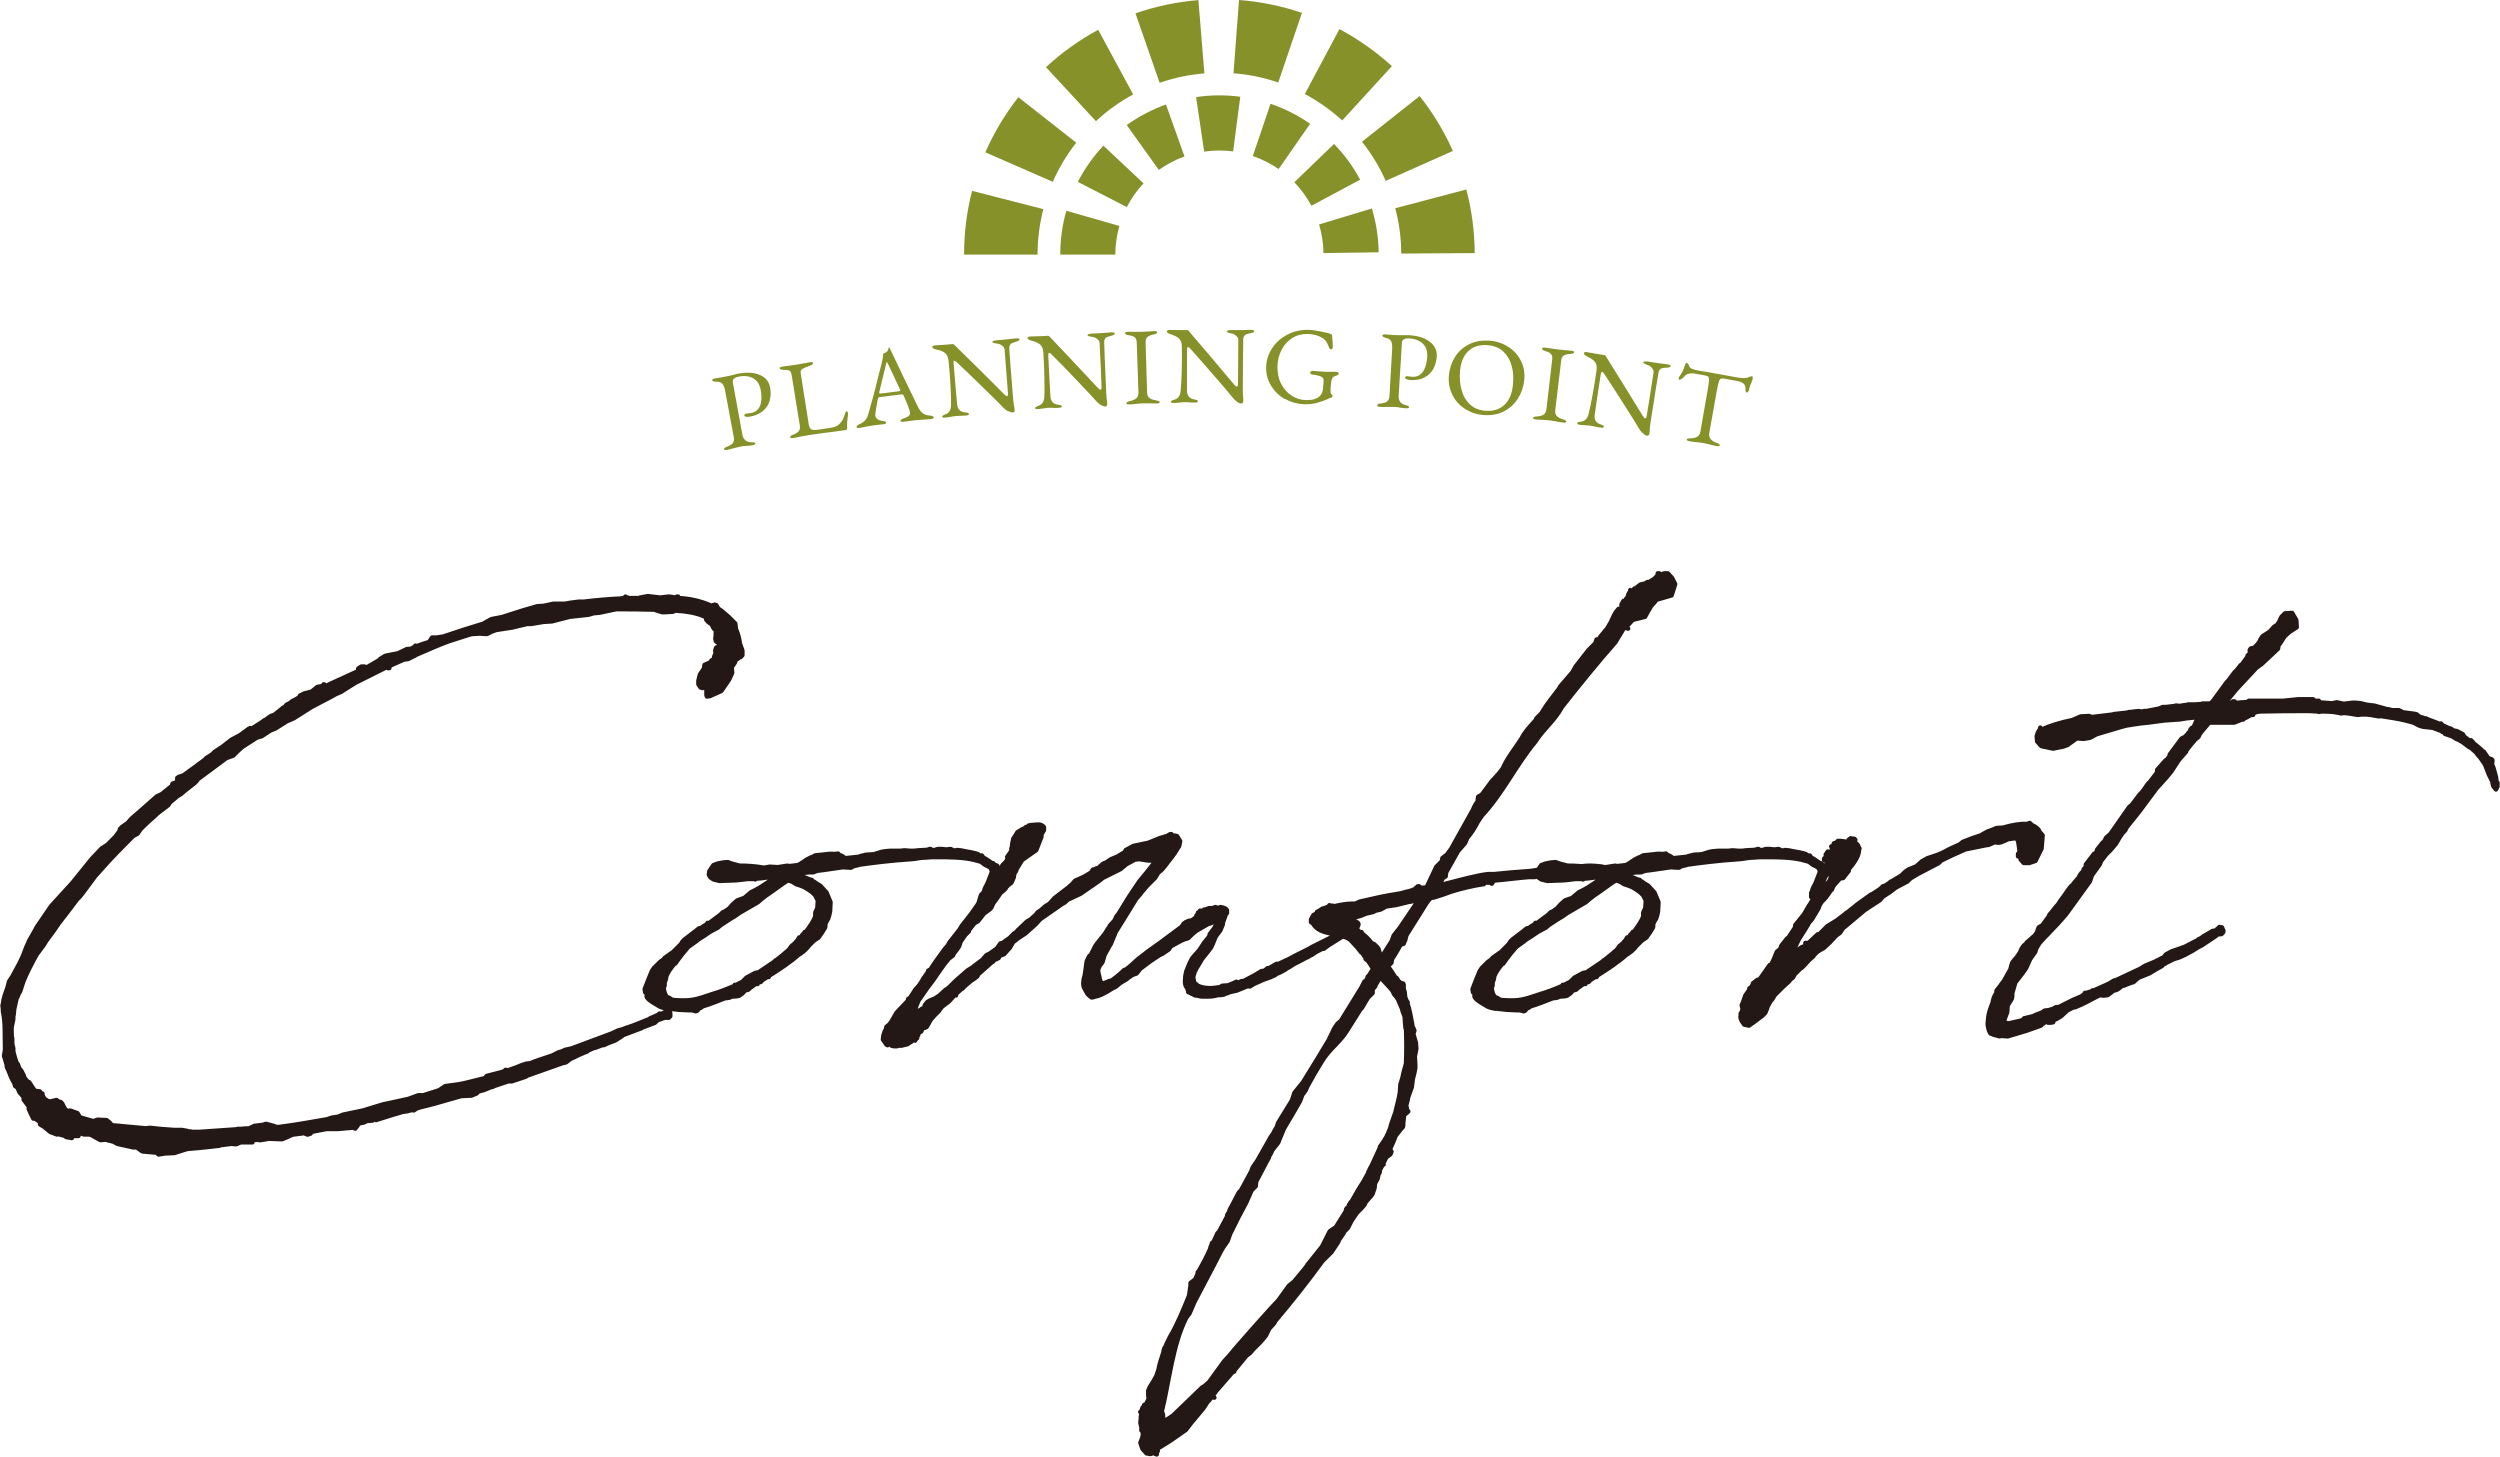 <?xml version="1.0" encoding="UTF-8"?>
<svg id="uuid-834f37e6-4510-4627-beaf-4c087a59e44d" data-name="レイヤー 2" xmlns="http://www.w3.org/2000/svg" viewBox="0 0 217.31 126.65">
  <defs>
    <style>
      .uuid-aad85fe4-c96f-4bf4-ae82-b856abe4a200 {
        fill: #86912a;
        stroke-width: 0px;
      }

      .uuid-73520cb2-75a8-49b8-83a6-999854355b84 {
        fill: #231815;
        stroke: #231815;
        stroke-linejoin: round;
        stroke-width: .39px;
      }
    </style>
  </defs>
  <g id="uuid-2f765bbb-b93d-4d41-aa77-6d2a4e605e65" data-name="レイヤー 1">
    <g>
      <path class="uuid-aad85fe4-c96f-4bf4-ae82-b856abe4a200" d="M90.19,22.13h-6.39c0-1.87.23-3.74.7-5.54l6.19,1.59c-.33,1.28-.5,2.61-.5,3.95ZM121.8,22.04c0-1.34-.18-2.67-.52-3.94l6.18-1.63c.47,1.8.72,3.66.73,5.53l-6.39.04ZM91.51,15.8l-5.86-2.56c.75-1.71,1.71-3.32,2.87-4.79l5.03,3.95c-.82,1.05-1.51,2.2-2.04,3.41ZM120.45,15.72c-.54-1.21-1.23-2.36-2.06-3.4l5.01-3.97c1.16,1.46,2.13,3.07,2.89,4.77l-5.84,2.6ZM95.26,10.53l-4.34-4.69c1.37-1.27,2.9-2.36,4.54-3.25l3.04,5.62c-1.17.63-2.26,1.41-3.23,2.32ZM116.67,10.47c-.98-.9-2.08-1.67-3.25-2.3l3.01-5.64c1.64.88,3.18,1.96,4.56,3.22l-4.31,4.71ZM100.8,7.2l-2.1-6.04c1.76-.61,3.6-1,5.47-1.15l.52,6.37c-1.33.11-2.64.38-3.89.82ZM111.11,7.17c-1.26-.43-2.57-.7-3.89-.8l.48-6.37c1.86.14,3.71.52,5.47,1.12l-2.06,6.05Z"/>
      <path class="uuid-aad85fe4-c96f-4bf4-ae82-b856abe4a200" d="M96.95,22.13h-4.79c0-1.3.18-2.58.53-3.81l4.61,1.32c-.23.81-.35,1.64-.35,2.49ZM115.04,22c-.01-.85-.14-1.69-.38-2.49l4.59-1.39c.37,1.23.57,2.51.59,3.81l-4.79.07ZM97.95,18l-4.26-2.19c.59-1.15,1.34-2.21,2.22-3.15l3.49,3.28c-.58.62-1.07,1.31-1.45,2.06ZM113.99,17.88c-.4-.74-.9-1.43-1.48-2.04l3.45-3.33c.9.93,1.66,1.97,2.27,3.11l-4.23,2.26ZM100.73,14.77l-2.79-3.9c1.05-.75,2.2-1.35,3.41-1.79l1.61,4.52c-.79.28-1.54.68-2.23,1.17ZM111.15,14.7c-.69-.48-1.45-.86-2.25-1.14l1.54-4.54c1.22.42,2.38,1,3.44,1.74l-2.74,3.94ZM104.67,13.18l-.7-4.74c1.26-.19,2.58-.2,3.84-.03l-.62,4.75c-.83-.11-1.7-.1-2.52.02Z"/>
    </g>
    <g>
      <path class="uuid-73520cb2-75a8-49b8-83a6-999854355b84" d="M21.74,63.43l1.11-.71.09-.09c.13-.04.27-.13.36-.22l.27-.18.27-.09.67-.53.09-.09.13-.04.18-.22.27-.13.22-.18.27-.13.36-.22.04-.13.36-.18.67-.18.49-.4.27-.04.27-.09v-.09h.04v.09h.18l.04.04.22-.13,2.71-1.24.09-.09-.27.09v-.13l.27-.18h.27v.18l.71-.4.53-.31.13-.13.44-.27,1.11-.22.75-.36.4-.04.22-.13.13-.04v-.09h.04v.09c.36-.18.84-.31,1.24-.44v-.09l.18-.27h.4l.58-.09c1.16-.4,2.27-.75,3.46-1.11l.71-.4.93-.18,1.82-.58,1.24-.36.58-.04.84-.18h.98l.53-.09.71-.09h.44c1.02-.13,2.13-.22,3.15-.27l.31-.04.13-.13.04.04.27.09h.84l.09-.04h.04l.18-.04.49-.09.76.09h.04l.22.04.8-.09.31.04.18.04.18-.04.04-.04h.09l-.09.13h.13c.98.04,1.95.27,2.75.62l.13.04.27-.09.13.04.18.31.27.18.62.53.58.58.04.31v.13c.18.4.31.84.36,1.29l.22.62v.4c-.18.22-.22.22-.22.13l-.18.18-.18.09c-.04.27-.18.4-.31.58l-.04.04.04.53-.27.58-.67.98-.98.44-.27.04-.04-.13v-.49l.18-.27s-.09,0-.09-.04l-.13.09-.18.09h-.13s-.04.04-.04,0l-.13-.04-.18-.27v-.31l.13-.53.36-.53.04-.31.49-.22.13-.18.22-.13v-.18l.13-.31-.04-.22.09-.27.27-.09h.09v-.09l-.13-.18-.18-.13-.09-.09v-.09l-.04-.09.04-.27v-.49l-.04-.04-.13-.09-.18-.36-.31-.22-.18-.22v-.18l-.18-.09c-.71-.31-1.55-.44-2.4-.49h-.13l-.18.09-.71.04h-.22l-.58-.18-.09-.04c-1.24-.04-2.27-.04-3.29-.04h-.04l-1.47.31-.49.04-.44.13-1.64.18-1.55.4-.71.04-1.07.18h-.36l-.93.22-.36.09-1.42.22-.36.13-.44.22-.62-.04-.67.04s-.13.04-.18.04l-1.82.58c-.75.27-1.55.62-2.89,1.2l-.04.04-.62.31-.31.04h-.04l-1.2.53-.09.09v.13h-.13v-.13l-2.84,1.42-1.2.76-.49.22-.49.27-1.6.84-1.55.98-.62.27-.98.62-.44.18-.75.49-.44.13-1.24.8-.4.36-.4.4-.62.22-.04.04-2.4,1.78-.13.18-.18.18-.8.62-.36.31-.36.22-.09.09-.53.44-.13.22-.98.75-.18.18c-.36.31-.8.71-1.24,1.15l-.27.4-.4.22c-.84.84-1.87,1.87-2.84,2.98l-.44.49-1.15,1.55-.22.27-.22.22-.67.89-.89,1.15-.49.71-.62.84-.22.36-.62.84c-.44.8-.84,1.55-1.16,2.35l-.27.84-.13.22-.13.31-.04.04-.22.98-.04.44-.04.18v.27l-.13.62c-.04.27,0,.58,0,.84l.04.22v.44l.09.4v.27c.09.35.18.71.31,1.02l.09.09.09.27v.04l.22.27.22.44v.09l.27.36.18.09.44.67s.09.04.09.09l.4.04.09.18h.13l.04.22.13.22.04.04.27.18.22.04.53-.13.18.13.18.04.13.13.22.44.22.22.27-.04.62.22.13.22.09.13.09.04,1.07.31.36-.13.8.04.27.22.18.22,2.93.27.36-.04h.04l.84.09,1.2.09h.71l.49.09.04.04h.18l.22.04h.62l3.15-.22.18-.04h.27c.27-.04.49-.04.71-.04l.44-.22.75-.09.27-.09.67.18.22.09h.27c1.42-.18,2.84-.44,4.17-.67l.36-.13.58-.09.44-.18,1.73-.36,1.73-.53.62-.13,1.6-.35.84-.31h.44l1.38-.44.53-.36.98-.13.27-.04.44-.09,1.78-.44.13-.18,1.2-.31.31-.09.13-.13.22.04.75-.27.44-.18.4-.13.36-.04.44-.18h.04l.22-.09,1.2-.4.53-.27.31-.09.27-.13.58-.13,3.46-1.29.58-.27.49-.13.04-.04c.75-.22,1.42-.53,2.13-.8l.13-.09.62-.27.13-.09.04-.04h.27l.27-.18.09-.04h.27l.04.22v.22l-.13.13h-.36l-.62.22-.22.22-1.15.44-.04.04-.36.13-1.29.49v.04l-.13.09-.49.31-.58.22-.4.18h-.13l-.58.22-.18.04-.49.22-.09.09h-.04c-.4.18-.75.31-1.07.49l-.31.13-.4.31-.36.09-3.02,1.07-.13.09-1.2.4h-.31l-1.2.4-.18.09q-.09,0-.18.04l-.53.22-.49.13-.18.18-.44.18-.89.04-2.49.71h-.04c-.4.13-.93.22-1.33.36l-.27.18-.13-.04-.53.13h-.13s-.04.04-.09.04h-.18l-.04.04-.62.18-.58.18-.98.31-.13-.09h-.04l-.13.13-.49.04-.27.13-.44.09-.13.22-.18.22-.18-.09-.36.04-.49.04-.44.04h-1.02l-1.38.27v.13l-.27.09-.22-.09v-.04c-.09,0-.18,0-.31.04h-.04l-.71.09-.22.09-.27.13-.44.18-1.16-.04-.75.13-.22-.04-.49.04.04.18h-.93s-.13,0-.18.04l-.31.13-.4-.04-1.02.13-.04.04h-.04c-1.42.18-2.67.27-2.67.27h-.04l-.31.09-.84.27-.84.04-.53.09-.22-.18h-.22l-.98-.09-.49-.35h-.31l-1.38-.31-.31-.18-.71-.18-.44.04-.49-.27-.31-.18c-.09,0-.13-.04-.18-.04h-.44l-.27-.09h-.18l-.04.22h-.49l-.09.18-.49-.09-.09-.09-.31-.09-.18-.04-.09-.04-.13.04-.58-.22-.53-.44-.36-.22v-.18h.04l-.53-.36-.09.04-.22-.44-.18-.4v-.22l-.44-.58v-.18h.04l-.31-.36-.09-.09-.13-.31v-.04l-.13-.13-.13-.09-.04-.18-.04-.09c-.22-.36-.36-.71-.49-1.07l-.13-.27-.04-.27-.18-.62-.04-.09.09-.58c-.04-1.16.04-2.35-.18-3.29v-.18l-.04-.36.04-.13c.04-.49.22-.93.4-1.42v-.04l.04-.13.09-.36.27-.4c.4-.75.84-1.47,1.11-2.27.09-.22.18-.49.31-.71l.04-.13.58-1.02.09-.18,1.24-1.82.89-.98.98-1.07,1.51-1.87.18-.22.84-.89.49-.31.71-.71.36-.49.04-.18.18-.18.49-.35.36-.4,1.07-.93,1.11-.98.4-.18.93-.75v-.09l.04-.09.27-.09.13-.09v-.31l.13-.09.4-.13.98-.71.84-.62.18-.18.49-.31.22-.22.67-.44.8-.62.75-.4.67-.49.04-.04.18-.09Z"/>
      <path class="uuid-73520cb2-75a8-49b8-83a6-999854355b84" d="M71.94,79.91l-.18.35c-.04.09,0,.22-.04.36l-.27.44-.31.44-.4.27-.44.44-.18.22-.22.22-.36.27-.09.04c-.75.67-1.69,1.29-2.62,1.87v.09h-.13l-.49.31v.04l-.09.09h-.18s-.04.04-.09.04v.13h-.18l-.36.27h-.04l-.22.22-.31.09-.18.22-.31.22-.18.04-.49.04-.18.09-.27.04h-.09c-.71.27-1.33.53-1.95.71l-.18.13-.13.04-.18.22-.13.04-.31-.09h-.31l-.84-.04-.8-.09v-.04s-.13.04-.18.04c-.27-.04-.44-.09-.67-.18-.18-.13-1.11-.58-1.15-.89v-.4l-.13.04-.04-.27.31-.8.31-.76.18-.27.53-.53.31-.22.09-.13.75-.53.67-.67.13-.22.18-.18.98-.75.27-.22.22-.04.09-.09.36-.22.09-.13.04.09,1.07-.8.22-.22.13-.04.4-.27.31-.35.4-.36.62-.22.58-.49.36-.18.4-.22c.44-.27.84-.58,1.24-.8l-.62-.09c-.31.04-.58.09-.84.09l-.13.04-.04.04-.13-.04h-.53c-.4.04-.89.13-1.38.13h-.04l-1.02.04-.53-.13-.27-.18-.13-.22.04-.31.36-.53.35-.13.44-.09.44-.04.36.13.67.18c.67,0,1.38.04,2.13.18l.49-.09.71.04.84-.13.13.04.76-.09c.13-.04.27-.13.4-.22l.4-.27.36-.18.13-.04.22-.13.36-.04.4-.04c.31-.04.62-.09.93-.04l.31-.04.13.13c.18.04.31.13.49.27l1.24-.13.04-.04.53-.13.67-.04.71-.22.27-.04.44-.04h.89l.36-.04.53.04h.04c.18,0,.4,0,.58-.04.22,0,.49-.04.76-.04l.18-.04.09-.04h.09l.09.09h.27l.27-.09h.31l.4.04h.09l.31-.04.27.13h.13l.18-.04.36.04.18.04c.53.09.98.18,1.24.27l.18.13h.18l.13.18c.27.13.49.31.76.49h.09l.13.13.22.09.13.27.18.27v.13l-.27.22-.13.31-.4.71-.18.27v.04s-.09.09-.09.13l-.18.27-.27.09v-.36l.09-.13v-.09c.04-.18.18-.4.27-.58l.09-.22.31-.8s-.04-.09-.04-.18l-.13-.22-.44-.22-.36-.27-.67-.18c-.98-.22-2.22-.22-2.93-.22h-.67l-.53.04c-.49,0-.71.09-1.16.13-1.95.13-3.33.31-4.62.49l-.09.04-.4.09-.22.13-.71-.04c-.71.09-1.42.22-2.22.31l-.36.13h-.36l-.8.09-.22.13c.44.13.84.31,1.16.44h.09l.13.13.09.04.18.13.36.22.53.58.13.31.22.53-.04.8c-.04.22-.09.44-.18.67ZM70.87,79.6v-.27l.18-.4.04-.62v-.04l-.22-.44-.27-.27-.31-.22-.36-.22-.31-.13-.4-.13-.36-.22-.27-.09s-.09-.04-.09-.04c-.58.36-1.11.8-1.91,1.33l-.4.31-.31.27-1.6.93-.44.31-.31.18-.89.58-.04.04-.22.18-.67.36-.53.36-.49.31-.22.18-.62.44-.04.04-.49.58-.4.53-.22.31s-.04.04-.09.04c-.31.36-.58.75-.71,1.11v.09l-.04.18-.09.22v.27l-.04.09-.04.13c.04.35.13.67.36.84h.09l.27.18c.09,0,.18.04.27.04,1.47.09,1.78-.04,3.24-.53.62-.18,1.29-.44,1.91-.71l.04-.09h.13l.53-.27.36-.36.75-.4.18-.04h.09l1.38-.93.13-.13.09-.04c.36-.27.71-.58,1.07-.89l.13-.18.09-.13.27-.22.27-.31.13-.22.18-.04.09-.18.13-.13.09-.13h.09c.36-.49.67-.93.84-1.38ZM72.61,74.75c-.31-.18-.89.04-1.33.22l1.33-.22Z"/>
      <path class="uuid-73520cb2-75a8-49b8-83a6-999854355b84" d="M103.3,86.21l-.09-.31s-.09-.09-.09-.13c-.13-.18-.13-.44-.09-.76v-.13l.09-.44.27-.67.22-.44.22-.27.4-.44.44-.67.36-.44.09-.13.04-.18.4-.53.13-.27.09-.22v-.18l-.13.09h-.09l-.36.18-.18.04-1.07.62-.36.31-.31.31-.31.09-.31.13-.89.49-.18.27-.53.36-.27.13-.8.53-.89.67-.13.18-.18.22-.27.09-.09.04c-.18.13-.36.22-.49.36l-.22.13-.31.18-.44.36-.27.13c-.67.44-1.24.71-1.55.71h-.04v.04l-.22.04-.18-.13-.18-.18-.27-.49c-.13-.22-.13-.62.04-1.16l.13-.93.04-.27.22-.44.13-.09.4-.8.13-.18.71-.89.27-.44.09-.09.04-.13.44-.49.13-.31.18-.22.93-1.51.89-1.33.62-.75.84-1.07h-.67l-.84-.13-.18.04-.09-.04s-.04.04-.04.04l-.75.4-.53.44-1.51.75-.4.31-1.55,1.07-.93.44-.13.04-.31.27-.04.04-.18.09-1.33.93-.58.4-.4.44-.89.8-.67.44c-.13.13-.27.22-.4.31l-.31.53-.13.13-.35.4-.36.13-.13.22h-.09l-.09.09h-.13l-.18.22-.09.04-1.2,1.07-.04.13-.22.18-.18.13-.09.04-.58.49-.27.27h-.04l-.49.44v.13h-.09l-.09.04-.44.49-.58.44-.22.27-.04.09-.44.44-.31.36-.22.4-.13.22-.22.09-.13.04-.04.04-.04.13-.04.09-.22.13-.04.09v.09l-.09.13v.13l-.18.18v.04l-.09-.04-.13.04-.09.09h-.04l-.04.04-.27.18-.53.13h-.09v-.04l-.31.09h-.22l-.22-.04-.09-.18-.27.13-.09-.04-.18-.27-.13-.18.04-.35.13-.4.13-.13-.04-.04.04-.18.22-.18.18-.22.49-.84.93-.98.04-.04.04-.18.13-.04.49-.76.31-.35.27-.4.09-.18.13-.18.31-.44v-.09l.22-.13.13-.22.27-.4.8-1.11.27-.31.18-.31.84-1.07.22-.36.8-1.02.53-.75.13-.22.13-.44.09-.27.22-.18.22-.09.09-.27.09-.09v-.13l-.04-.09.09-.13v-.18l.13-.22h-.04l.04-.04.04.04.13-.09.04-.13h.09v-.04l.27-.22.13-.04.36-.67.31-.31.18-.36-.09-.04.22-.31.09-.13.09-.18v-.04l-.04-.04v-.04h.04l.04-.4.09-.44.09-.13.27-.44.44-.27.18.09v-.18l.13-.09h.13l.09-.13.22-.04.49-.04h.27l.22.09.13.13v.27l-.22.36v.22l-.09.22-.36.93-.71.49-.49.35-.04.04-.49.8v.09l-.18.27-.04.31-.13.31-.09.18-.18.13-.04.04-.09.04-.04.09h-.09l-.04.18-.18.18-.27.22-.36.53-.27.36-.18.4-.13.13-.49.36-.53.67-.31.18-.49.62v.09l-.31.31-.4.58-.13.4-.18.27-.31.4-.04.13-.36.27-.4.49-.53.75-.49.71-.44.58-.8,1.15-.31.8-.09.18.04-.04h.18l.13-.09h.13l.09-.04.09-.09.27-.13.04-.22.22-.27.22-.13.44-.18.4-.27.44-.4.09-.09.09-.04.27-.22.53-.53,1.02-.89.36-.22.93-.71.27-.31.09-.09.27-.13.62-.44.31-.44.18-.04.62-.44.4-.4.22-.13.04-.09.84-.8.31-.18.49-.44.13-.18.27-.18.4-.35.36-.22.44-.49,1.16-.89.36-.31.27-.31.8-.36.58-.35.18-.27.09.04.18-.13.18-.04.31-.27.09-.09.31-.13.4-.27.53-.22.67-.4.09-.18.67-.36,1.29-.27.98-.4.44-.13.27-.09.13-.09.09-.04h.09l-.09.09.4.04.18.04.27.44-.09.44-.13.18c-.27.53-.8,1.11-1.11,1.55-.09.13-.18.18-.22.27l-.36.31-.27.44-.71.71-.49.58-.09.13-.35.4-1.2,1.95-.58.93-.44,1.07h-.04v.04l-.49.89-.18.62-.13.18-.09.09-.13.31-.04.09.04.31.09.36.04.22.09.18.04.13.04.04.67-.27.18-.04c.27-.18.53-.4.84-.67l.22-.22.22-.09c.36-.27.67-.58,1.02-.89l.53-.4.27-.22,1.07-.76,1.91-1.42.18-.27.18-.13.31-.13h.18c.09-.09.18-.13.27-.18l.13-.13.04-.09v-.04l.09-.09.04-.13v-.04l.22-.13-.04-.04h.04l.09.04.13-.04.09-.09h.09l.36-.13h.31l.22-.09.13.04-.04.04.31-.04.04-.04.22.04.22.09.13.13v.22l-.04.04h.04l-.09.09-.27.76v.13l-.22.53-.4.53-.27.67-.13.27-.27.36-.53.67-.18.31-.27.44-.18.35-.13.44.09.49.31.27c.36.18.93.27,1.55.18l.27-.04v.04s.09-.04.13-.04l.04-.04.13-.09.53-.04.44-.18.27-.13.22.09.13-.09.04-.04.27-.04.93-.49.58-.35.27-.04.27-.22h.13l.62-.36.27-.04.27-.13.58-.27.58-.31,1.24-.62.13-.09,1.6-.8.18-.13.58-.22.22-.13.58-.36.31-.22.18-.04.13.22-.04.18-.22.09-.09.04-.22.13-.09.13-.09.09-.27.04-1.33.84-.36.27h-.13l-.53.27-.4.27-.22.09-.09.09-.13.04-.75.4-.27.13-.22.13-.27.18-.18.09-.18.13-.4.22-.09.04-.22.09-.18.13-.4.18-.62.22-.8.36-.35.22-.18-.04-.44.18c-.13.04-.27.13-.44.18l-.09.04-.22.04-.53.13v.04h-.09l-.27.13-.27.04h-.22c-.31.09-.58.13-.89.13h-.44c-.18,0-.36-.04-.53-.09h-.13l-.62-.31Z"/>
      <path class="uuid-73520cb2-75a8-49b8-83a6-999854355b84" d="M122.23,81.37l-.09.35-.09.18-.04.13-.27.09c-.22.4-.44.8-.71,1.2l-.04.09-.04.27-.27.27s-.04.04-.04.04c.22.31.44.62.62.93l.13.09.18.27.13.13.27.09.04.09v.35l.09.31.04.44.13.31.09.13-.04.04c.22.62.31,1.24.44,1.91v.09l.18.4-.09.31.22.75.04.53-.13.67.04.71v.31l-.09.44-.13.53-.04.31-.04.35-.27.76-.04.09c-.04.22-.09.49-.18.75l.09.44.09.09-.09.09-.27.22-.04.35-.04.4v.18l-.04.13-.13.13-.49.62c-.13.4-.31.76-.49,1.16l.13.22-.09.22-.36.27-.27.53.04.09-.09.04-.22.4-.04.27-.09.13-.09.4-.22.4-.04.4-.18.53-.13.18-.44.49-.13.27-.27.31-.36.36-.13.18-.36.53-.31.62-.31.31-.09.18-.36.53-.13.27-.53.8-.8.8c-1.29,1.78-2.67,3.51-4.09,5.2l-.09.18-.44.49-.31.62-.22.27-.27.31-.62.62-.22.27-.35.27-1.02,1.24-.04.04v.09l-.13.04-1.47,1.69c-.04.09-.13.18-.22.27v.09l.09.18-.22-.13-.04.04v.09l-.22.27h-.04l-.44.67-1.11,1.33-.4.53-1.33.93-1.29.8.18.09-.09.18v.13l-.13-.04-.04-.13-.36.13-.09-.04-.04.04v-.04h-.22l-.36-.4-.18-.53c.09-.22.18-.44.22-.67l-.04-.4v.04l-.09-.04v-.27l-.09-.4.04-.4v-.13l.04-.18v-.13l-.09-.09.04-.04.04.04.09-.31.04-.09.09-.04.04-.18.13-.04.04-.04.22-.44-.04-.35v-.36l.13-.31.31-.49.27-.49.18-.53c.09-.53.27-1.02.44-1.55v-.09l.09-.27h.04c.09-.31.27-.58.4-.89.71-1.2,1.2-2.44,1.69-3.64l.13-.89v-.22l.4-.31.22-.49v-.13l.09-.09.44-.8c.22-.4.4-.8.58-1.2v-.09l.09-.18.04-.18.13-.09.35-.76.13-.13.71-1.33v-.13l.18-.27.04-.18.22-.4.58-1.11.18-.18.27-.49.62-1.15.13-.35.4-.58.93-1.64.22-.4.22-.31.09-.18c.09-.13.13-.27.22-.36l.13-.4,1.2-1.95.22-.67.75-.93,1.2-1.95,1.02-1.69.49-1.02.27-.4.31-.27,1.78-2.89.27-.53h.09l.18-.31v-.09l.13-.13.36-.58c-.09-.09-.13-.18-.18-.27l-.27-.4-.22-.18v-.18l-.13-.09-.13-.22-.13-.09-.31-.4-.62-.67c-.84-.67-2.67-.35-3.24-1.42l-.18-.13v-.22l.09-.18.13-.22h.04l.27-.18h-.04l.04-.09.18-.09.27-.18.31-.09h.04l.04-.04.13-.04.09-.04v-.09h.04v.04h.27l.04.04c.09,0,.18,0,.27-.04.84-.18,1.2-.18,1.64-.18l.4-.18,1.78-.4.67-.13,1.07-.18.49-.13.36-.09.36-.13.31-.27h.09l.18.13h.18l.31-.04s0-.04.04-.09l.8-1.69.49-.49.04-.27.4-.31.36-.49,1.91-3.42c.09-.27.27-.53.44-.8l-.04-.09.04-.22.31-.18.53-.71.36-.49.18-.18.44-.49.31-.4c.4-.93,1.11-1.78,1.64-2.62.31-.62.8-1.11,1.24-1.6l.04-.13.44-.44.13-.22c.4-.67.93-1.29,1.42-1.95l.09-.18,1.07-1.24.27-.49,1.11-1.42.62-.62v-.04l.09-.27.22-.04.09-.18.62-.75.31-.53.27-.58.18-.31.22-.27h.22l.13-.22-.09-.04v-.13l.18-.31h.22v-.18l.09-.09.09-.18v-.09l.18-.31v-.09l.09.09.18-.09.09-.13h.09l.04-.04.4-.31.4-.09.22-.13.04.09.09-.09.44-.27.22-.22.09-.13v-.13h.13l.04.13.4-.13h.31l.36.4.27.53-.31.98-1.38.4-.04.13-.36.4-.31.53-.22.4-1.07.27-.53.58.13.18-.27-.09-.09.04-.75,1.24c-1.38,1.55-3.33,3.95-4.62,5.6-.75,1.33-1.51,1.78-2.35,3.06-1.69,2.04-2.8,4.44-4.62,6.4l-.36.53c-.27.53-.58,1.02-.93,1.42l-.18.44-.62.71-1.02,1.82-.04.22v.13l-.13.09-.09.04-.36.62h.09l.27-.04c1.55-.4,3.02-.8,3.91-.89h.53c.8-.09,1.91-.18,3.15-.27.36-.04.76-.13,1.16-.18.36-.04.71-.04,1.07-.09.49.04,1.73-.09,2.62-.18.36-.04,1.47.04,1.47.13l.09.04.09.22-.18.09h-1.47l-1.51.09-.27.09h-.04c-.58-.04-1.07.04-1.55.18v-.04c-.4.04-.71.04-.98.13l-.13.04h-.49c-.62.04-2.49.27-3.07.31l-.18.27-.09-.09h-.31l-.13-.04-.18.18h-.09c-.84.13-1.82.36-2.67.62l-.75.27-.84.27h-.22c-.18.18-.31.36-.4.49l-1.78,2.84ZM119.96,99.67l.31-.44.27-.44.04-.13.04-.04.27-.67v-.09l.4-1.15.13-.53.18-.75.09-.49.04-.67.18-.58.09-.44.22-.8c.04-.98.04-2,0-3.02l-.04-.04-.04-.4-.04-.62-.18-.49-.04-.18-.36-.84-.18-.27-.13-.13-.18-.36c-.36-.44-.71-.75-1.02-1.15h-.04l-.4.67-.04.13-.04.04-.18.22v.31l-.4.4-.22.36-.31.53-.13.13-1.2,1.91c-.62.98-1.51,1.55-2.13,2.58-.44.71-.89,1.47-1.29,2.22l-.13.31-.22.31s-.09.09-.09.13l-.18.49-.35.62-1.07,1.82-.49,1.2-.49.62c-.09.18-.18.4-.31.58v.09l-.18.31-.93,1.78-.04.4-.36.36-.27.62-.22.49-.62,1.16-.75,1.51-.22.62-.4.58c-.27.44-.49.93-.75,1.42l-1.73,3.29-.44,1.02-.27.35c-1.2,2.35-1.51,5.64-2.13,8.13v.04l.09.22.04.53.04.13.8-.53,2.53-2.44.22-.13.4-.36,1.29-1.78.53-.58.4-.49,1.64-1.87,1.47-1.64.67-.71.93-1.29.44-.35.89-1.07.27-.35v-.04l.04-.04,1.24-1.55.67-1.33.53-.36.89-1.42v-.13l.09-.13.13-.09.04-.18h.04l.04-.04v-.09l.18-.22c.31-.53.62-1.11.98-1.64l.44-.8v-.09l.09-.04v-.13l.22-.4.04-.09.53-1.15.13-.31ZM121.38,78.66l-.89.13-.49.27-.4.09-.27.13-.58.13-.44.18-.31.09-.44.09.13.27c.93.35-.18.53.53.98v.04l.13-.04v.09c.36.27.58.49.75.71l.09.13.27.13.27.27.09.13.13.44.18.18v.04l.84-1.33.18-.49.53-.67,1.29-1.91.22-.4.09-.18-.27.18-.22-.04c-.13.09-.22.09-.31.09l-1.11.27Z"/>
      <path class="uuid-73520cb2-75a8-49b8-83a6-999854355b84" d="M143.9,79.91l-.18.35c-.04.09,0,.22-.04.36l-.27.44-.31.44-.4.27-.44.44-.18.22-.22.22-.36.27-.09.04c-.75.67-1.69,1.29-2.62,1.87v.09h-.13l-.49.31v.04l-.09.09h-.18s-.04.04-.09.04v.13h-.18l-.36.27h-.04l-.22.22-.31.09-.18.22-.31.22-.18.04-.49.04-.18.09-.27.04h-.09c-.71.27-1.33.53-1.95.71l-.18.13-.13.04-.18.22-.13.04-.31-.09h-.31l-.84-.04-.8-.09v-.04s-.13.04-.18.04c-.27-.04-.44-.09-.67-.18-.18-.13-1.11-.58-1.15-.89v-.4l-.13.04-.04-.27.31-.8.31-.76.18-.27.53-.53.31-.22.09-.13.75-.53.67-.67.13-.22.18-.18.98-.75.27-.22.22-.04.09-.09.36-.22.09-.13.04.09,1.07-.8.22-.22.13-.04.4-.27.31-.35.4-.36.62-.22.58-.49.36-.18.4-.22c.44-.27.84-.58,1.24-.8l-.62-.09c-.31.04-.58.09-.84.09l-.13.04-.04.04-.13-.04h-.53c-.4.04-.89.13-1.38.13h-.04l-1.02.04-.53-.13-.27-.18-.13-.22.04-.31.36-.53.36-.13.44-.09.44-.04.36.13.67.18c.67,0,1.38.04,2.13.18l.49-.09.71.04.84-.13.13.04.76-.09c.13-.04.27-.13.4-.22l.4-.27.36-.18.13-.04.22-.13.36-.04.4-.04c.31-.04.62-.09.93-.04l.31-.04.13.13c.18.04.31.13.49.27l1.24-.13.04-.04.53-.13.67-.04.71-.22.27-.04.44-.04h.89l.36-.04.53.04h.04c.18,0,.4,0,.58-.04.22,0,.49-.04.76-.04l.18-.04.09-.04h.09l.09.09h.27l.27-.09h.31l.4.04h.09l.31-.04.27.13h.13l.18-.04.36.04.18.04c.53.09.98.18,1.24.27l.18.13h.18l.13.18c.27.13.49.31.76.49h.09l.13.13.22.09.13.27.18.27v.13l-.27.22-.13.31-.4.71-.18.27v.04s-.09.09-.09.13l-.18.27-.27.09v-.36l.09-.13v-.09c.04-.18.18-.4.27-.58l.09-.22.31-.8s-.04-.09-.04-.18l-.13-.22-.44-.22-.36-.27-.67-.18c-.98-.22-2.22-.22-2.93-.22h-.67l-.53.04c-.49,0-.71.09-1.16.13-1.95.13-3.33.31-4.62.49l-.09.04-.4.09-.22.13-.71-.04c-.71.09-1.42.22-2.22.31l-.36.13h-.36l-.8.09-.22.13c.44.13.84.31,1.16.44h.09l.13.13.09.04.18.13.36.22.53.58.13.31.22.53-.04.8c-.04.22-.09.44-.18.67ZM142.84,79.6v-.27l.18-.4.04-.62v-.04l-.22-.44-.27-.27-.31-.22-.36-.22-.31-.13-.4-.13-.36-.22-.27-.09s-.09-.04-.09-.04c-.58.36-1.11.8-1.91,1.33l-.4.31-.31.27-1.6.93-.44.31-.31.18-.89.58-.04.04-.22.18-.67.36-.53.36-.49.31-.22.18-.62.44-.04.04-.49.58-.4.53-.22.31s-.04.04-.09.04c-.31.36-.58.75-.71,1.11v.09l-.04.18-.09.22v.27l-.04.09-.04.13c.04.35.13.67.36.84h.09l.27.18c.09,0,.18.04.27.04,1.47.09,1.78-.04,3.24-.53.62-.18,1.29-.44,1.91-.71l.04-.09h.13l.53-.27.36-.36.75-.4.18-.04h.09l1.38-.93.13-.13.09-.04c.36-.27.71-.58,1.07-.89l.13-.18.09-.13.27-.22.27-.31.13-.22.18-.04.09-.18.13-.13.09-.13h.09c.36-.49.67-.93.84-1.38ZM144.57,74.75c-.31-.18-.89.04-1.33.22l1.33-.22Z"/>
      <path class="uuid-73520cb2-75a8-49b8-83a6-999854355b84" d="M155.5,83.06l-.09.18.36-.31.62-.44.18-.13.09-.04h.09v-.04l.36-.13-.18-.18h.27l.8-.75h.13l.71-.71.8-.49.76-.58.09-.09h.04l.84-.67.04-.04,1.24-.89v.04l.8-.53.22-.22.18-.04.4-.27.09-.09h.04l.89-.53.36-.35.27-.18.67-.27.49-.44.49-.27.93-.31.4-.18c.31-.18.84-.44,1.47-.71l.27-.22.8-.31.8-.27.13-.09.4-.22.49-.18.31-.13.58-.04c.76-.22,1.47-.35,2.04-.31l.27-.09.18.18c.22.09.4.22.53.35.04.04.09.09.09.18l.31.36-.09,1.15-.53,1.07-.53.18h-.49l-.27-.31v-.44l-.22.18v-.22l.09-.04.04-.22-.04-.31-.09-.58-.18-.22-.67.09-.62.27-.22.04-.36-.04-.49.22-.27.04-1.78.36c-.84.36-1.55.71-1.82.84l-.27.13-.22.22-1.78.93-.67.4-.27.27-.84.44-.22.13-.4.31-.67.44-.27.31-1.29.84-1.91,1.6-.27.4-.31.22-.58.62-.53.49-.18.09-.36.22-.31.31-.04.09-.36.31-.4.44-.22.22-.18.13-.44.44-.18.31-.18.13-.18.22-.44.4-.76.75-.22.36-.18.22-.22.4-.09.27-.04.09-.09.22-.27.27-.71.53-.44.31-.4-.09-.22-.31v-.04c-.09-.13-.13-.27-.09-.44v-.18l.09-.09.13-.53-.09.09-.04-.18.13-.31.18-.53.31-.44.04-.09v-.09l.18-.13.13-.22v-.09l.4-.31h.09l.13-.09.53-.75.31-.44.13-.04.22-.44.27-.67.31-.27.09-.27.49-.62.13-.09.58-.89v-.18l.75-.93.44-.75.18-.27.22-.4.04-.13.09-.09.31-.44v-.13l.27-.44.27-.04.13.09.27-.31.13-.31.04-.22v-.13l-.18-.09.13-.13-.04.09.13-.18-.04-.04-.18.22c-.22.22-.4,0-.4-.22l.09-.09v-.09l.04-.13.13-.22.04-.09-.09-.13-.04.04-.22-.09v-.13l.09-.09.18-.04h-.09l.09-.04h-.09l-.04-.18.18-.27.22.13.13-.22v-.18l.04-.13-.09-.04.22-.04v-.22l.09-.04h.09l.18-.18h.22l.31.04.22.04.18-.09v-.09l.18-.13.18.04h.13l.09.09-.04.04-.22.09c.36.13.53.35.58.58l.04.04-.04.13c0,.53-.44,1.15-.93,1.73l.04.09-.49.62-.27.04-.4.44-.18.22-.13.31h-.04c-.22.31-.44.67-.71.93,0,.04-.04,0-.04,0l-.27.4-.09.27-.18.31-.4.67-.27.31-.09.18-.27.44-.53.84-.31.67-.27.44-.22.22-.09.09Z"/>
      <path class="uuid-73520cb2-75a8-49b8-83a6-999854355b84" d="M191.43,61.16h.71l.22-.22,1.2-1.64.13-.13.53-.71.22-.22.31-.4.13-.09.49-.67v-.09l.18-.18.09-.18.09-.13-.13.09h-.04v-.09l.09-.13.18-.04v.13l.18-.22.22-.22.22-.31.04-.13.18-.27.62-.4.36-.4.18-.13.13-.04.04-.09v-.04l.04-.04v.04l.27-.58.31-.31.62-.04.36.62.04.62-.62.4-.44.4-.31.49-.22.31-.04.27-1.42,1.33-.44.31-1.78,1.91-.98,1.2.53-.04.18-.13h.13l.13.13,1.11-.09v-.09h2.98l1.29-.13h1.33l.13.13h.36v.13l1.15.09.4-.09.62.13.75-.09h.31l.4.04.53.13.31.04.36.04,1.11.31h.09l.36.09h.58l.36.18.98.13.18.04.27.22c.18.04.36.09.53.18l.04-.04.04.04,1.16.44.09-.04.04.09h.04v.04l.67.31h.09l.13.09s.09.09.18.09l.22.04.53.27.13.22.4.31h.18l.18.18.04.09c.27.18.49.4.71.58,0,.04.04.04.04.09l.13.04.31.44v.04l.09.09.27.09.09.09-.04.36.13.31.22.8.04.36s.04.09.09.13c0,.13,0,.22-.04.27l.04.04-.13.27-.22-.27-.04-.13c-.04-.09-.04-.18-.04-.27l-.31-.62-.31-.8-.09-.18-.04-.04-.27-.4-.31-.36s-.04-.04-.04-.09l-.49-.44-.18-.09-.53-.4-.04-.04c-.09-.04-.22-.09-.31-.18l-.13-.04-.09-.04-.36-.22-.36-.13-.27-.09-.09-.13-.04-.04h-.09l-.13-.09-.71-.27-.84-.09-.31-.09-.53-.27-.67-.18c-.71-.18-1.47-.27-2.22-.4l-.09.04-.75-.13-.36-.04h-.44l-.31.04-.8-.13-.4-.04-.27.04-.13-.04-.53-.09c-.35-.04-.75-.04-1.07-.04l-.18.04-.13-.04c-.27,0-.49-.04-.71-.04-1.42,0-2.84,0-4.26.04l-.31.04-.31.13v.13h-.18l-.49.27h-.18v.13h-.13l-.67.27h-2.18c-.27.36-.58.67-.8.98l-.13.27-.27.22c-.27.31-.53.62-.76.93l-.04.13-.62.71-.67,1.02-.4.49-.76.84-.09.09-1.42,1.91-.31.4-.89,1.11-.13.27-.22.22-.27.4-.31.53-.18.22-.31.36-.36.36-.27.35-.04.04-.13.18-.13.31-.67.93-.18.53-2.09,2.89-.71.8-.93.98-.22.22-.44.49-.27.44-.09.31-.44.62-.36.8-.31.44-.62.8-.27.93v.27l-.04.22-.36.58-.04.58-.18.49-.09.22.09.18.22.09.27-.04.8-.18.27-.09.09-.13.76-.18.4-.18.36-.13.27-.18.36-.04.4-.13.22-.13h.18l.13-.04,1.15-.58.84-.36v-.04h.09l.13-.22h.13l.27-.09h.13l.13-.13h.13l1.29-.58.44-.27.18-.04,2.09-.98.44-.27.31-.13.53-.22.71-.36h.04l.22-.27.49-.27.53-.18.62-.22,1.2-.62v-.04h.04l.22-.13.18-.13.62-.36h.13v-.09l.27-.04.22-.18.13-.13.22.04.09.22.04.09-.04.13-.13.13-.36.04-.13.13-1.2.8-.35.18-.49.31-.67.36-.49.22-.44.13-.62.31-.31.18-.13.13-.49.27-.58.35-.76.31-.22.09-.4.36-.4.13-.44.18-.18.04-.27.22-.22.13-.22.04-.4.31-.13.09-.36.04-.31-.04-.27.13-.84.44-.44.22-.62.27h-.13l-.53.27-.53.49-.44.27-.22.04h-.04l.04.09-.04.13-.18.04h-.27l.09-.18-.18.04-.4.27-.13.13-1.24.44-1.64.49-.58-.04-.13.04-.31-.09-.18-.04-.31-.13-.13-.27-.09-.4c-.04-.18.04-.53.04-.71.04-.36.18-.8.4-1.33v-.09l.09-.31.13-.27.09-.09v-.22l.09-.13.22-.27.09-.13.27-.36.44-.8.09-.13.09-.36.09-.27.13-.18.27-.31.27-.4.13-.31.18-.27.22-.18.04-.09.31-.27.4-.35.22-.31.04-.18.09-.22.31-.18.58-.8.04-.13.13-.13c.18-.22.36-.49.58-.71l.27-.4.36-.49.27-.4.27-.35.13-.09.09-.13.18-.22.04-.04c.09-.13.22-.22.27-.36l.04-.09.13-.18.09-.09.13-.18v-.09l.18-.18v-.22l.71-.93.18-.09s.04,0,.04-.04l.04-.22.49-.62.13-.09.18-.35.36-.31,1.64-2.35.22-.18.71-.93.09-.09c.18-.18.36-.44.53-.71l.04-.04.09-.13h.04l.71-.93v-.22l.71-.8.13-.09.22-.27.04-.18,1.02-1.38.27-.13.31-.31v-.04l.18-.18v-.09l.13-.18.13-.04.09-.13v-.04l.09-.18.04-.13.4-.53h-.09l-.27.13-.89.09-.53.09-1.33.09-1.38.18-.36.04-.4.04-1.16.18-.36.09-2.26.67-.4.22-.18.09-.53.09-.62-.04-.8.58-.36.13-.89.18-1.02-.22-.36-.4-.04-.44.09-.31h.04c0-.09.04-.18.13-.27h.09l-.04-.09v-.09l.09.18c.76-.35,1.64-.62,2.71-.84l.71-.31.71-.04.27.09,1.82-.22.09-.04h.04l1.2-.13.04-.04h.09l.8-.09.13.04h.27l.04-.04h.22l1.11-.22.09-.04.22-.09h.27l.75-.09.13-.04.31.04c.22-.04.44-.09.67-.09l.04-.04h.58l.62-.04Z"/>
    </g>
    <g>
      <path class="uuid-aad85fe4-c96f-4bf4-ae82-b856abe4a200" d="M62.93,39.05s.01-.08.06-.12c.05-.04.12-.07.23-.11.24-.09.4-.2.49-.32.09-.12.11-.3.07-.52-.25-1.32-.49-2.65-.74-3.97-.05-.3-.14-.52-.25-.65-.11-.13-.28-.19-.52-.18-.22,0-.34-.04-.36-.13-.01-.07.07-.12.26-.16.28-.05.46-.08.55-.09.14-.03.27-.05.41-.08.1-.02.21-.04.34-.07.13-.03.23-.05.29-.07.17-.05.31-.09.44-.11.75-.13,1.37-.09,1.87.13.5.22.79.59.88,1.12.07.4.05.77-.05,1.12-.1.35-.3.65-.59.89-.29.24-.67.41-1.15.49-.13.02-.24.02-.32,0-.09-.02-.14-.06-.14-.1,0-.03,0-.06.04-.09.03-.04.06-.06.09-.07.02,0,.07,0,.15-.02.08,0,.18-.02.29-.04.38-.07.64-.27.79-.61.14-.34.17-.8.07-1.36-.08-.48-.29-.83-.63-1.03-.34-.2-.76-.26-1.25-.17-.42.08-.6.24-.55.51.27,1.5.55,2.99.82,4.49.04.24.13.41.25.53.12.11.3.17.54.18.11,0,.19,0,.25.02.06.02.09.05.1.09.01.07-.08.12-.26.15-.2.04-.39.06-.56.06-.12,0-.24.02-.39.04-.11.02-.23.05-.34.08-.12.03-.2.05-.25.06-.25.07-.46.12-.63.16-.18.04-.28.02-.29-.05Z"/>
      <path class="uuid-aad85fe4-c96f-4bf4-ae82-b856abe4a200" d="M68.77,38.08c-.05-.01-.08-.04-.08-.07-.02-.08.05-.14.18-.19.25-.09.43-.2.54-.32.11-.12.15-.28.12-.48-.24-1.46-.47-2.92-.71-4.38-.02-.15-.06-.26-.1-.33-.04-.07-.11-.11-.19-.13-.08-.02-.21-.03-.4-.03-.22,0-.34-.05-.35-.14-.01-.07.08-.12.27-.15.2-.03.4-.06.61-.08.16-.02.33-.05.49-.07.2-.03.39-.07.59-.1.25-.05.46-.09.64-.12.19-.03.29,0,.3.06.01.09-.08.17-.29.24-.3.1-.51.2-.64.28-.13.08-.18.21-.15.37.23,1.48.47,2.97.7,4.45.03.21.11.35.21.42.11.07.31.09.61.04.39-.06.79-.12,1.18-.18.16-.02.3-.07.43-.14.13-.07.22-.14.28-.22.11-.13.19-.24.24-.33.05-.09.1-.23.16-.41.02-.07.04-.13.07-.2.03-.07.06-.11.1-.11.04,0,.07,0,.09.04.02.03.04.07.05.11,0,.02,0,.03,0,.05-.04.31-.07.56-.08.72-.01.17-.01.34,0,.52,0,.11-.03.17-.11.18-.68.1-1.31.18-1.88.25-.65.09-1.11.15-1.4.2-.2.03-.44.08-.72.13-.28.06-.47.1-.56.12-.08.01-.15.01-.2,0Z"/>
      <path class="uuid-aad85fe4-c96f-4bf4-ae82-b856abe4a200" d="M74.54,37.2c-.05-.01-.08-.04-.09-.08-.01-.08.08-.17.29-.26.18-.08.33-.19.45-.31.12-.12.21-.3.28-.54.24-.82.44-1.56.61-2.22.17-.66.38-1.49.62-2.48.05-.2.07-.4.07-.57.02,0,.06-.03.14-.06.07-.03.14-.07.2-.13.05-.04.08-.11.1-.19.02-.08.03-.13.05-.16,0,0,.02-.01.02,0,.01,0,.02,0,.03.01.02.03.03.06.05.1.01.04.03.07.05.1.67,1.42,1.45,3.04,2.34,4.87.16.33.32.56.49.66.16.11.36.17.59.18.11,0,.18.03.24.06.06.04.09.08.1.12,0,.06-.08.11-.27.13-.17.01-.35.03-.52.04-.36.02-.63.03-.82.06-.33.04-.67.09-1,.13-.18.02-.28,0-.29-.08,0-.04.02-.08.08-.12.06-.04.13-.07.22-.1.38-.11.56-.28.53-.5-.02-.2-.21-.7-.56-1.49-.02-.04-.05-.07-.08-.08-.04,0-.1,0-.19,0-.61.07-1.22.15-1.83.23-.07,0-.12.07-.14.19-.04.21-.09.49-.15.82-.05.34-.08.54-.07.59.02.13.08.24.2.32.12.08.26.13.42.15.12.02.2.03.25.05.05.02.08.05.08.1,0,.07-.08.12-.26.14-.11.02-.21.02-.29.03-.19.02-.39.04-.58.07-.11.01-.23.04-.36.06-.13.03-.22.04-.29.05-.17.04-.34.08-.49.1-.08.01-.15,0-.21,0ZM78.13,34s.07-.01.1-.02c.03,0,.04-.02.03-.04-.01-.03-.02-.06-.03-.09-.35-.74-.69-1.48-1.04-2.22-.05-.11-.09-.16-.11-.16-.01,0-.03.06-.06.17-.2.81-.39,1.63-.59,2.44,0,.03,0,.05,0,.08,0,.03.02.05.05.05.03,0,.08,0,.16-.01.5-.06,1-.13,1.5-.19Z"/>
      <path class="uuid-aad85fe4-c96f-4bf4-ae82-b856abe4a200" d="M87.61,35.74c-.18-.09-.34-.23-.49-.4-.06-.07-.47-.49-1.24-1.24-.77-.75-1.34-1.3-1.69-1.64-.57-.55-.92-.87-1.02-.97-.1-.09-.17-.14-.22-.13-.03,0-.06.03-.06.07,0,.04-.01.09,0,.14.13,1.57.23,2.76.31,3.58.04.43.27.66.69.7.11,0,.2.02.25.04.05.02.08.05.09.1,0,.07-.08.11-.27.13-.24.02-.42.03-.55.03-.13,0-.25,0-.36.02-.1,0-.21.03-.33.05-.25.04-.43.07-.53.08-.19.02-.28,0-.29-.08,0-.04.02-.07.06-.1.04-.03.12-.07.24-.11.32-.12.47-.4.47-.84,0-.42-.01-.98-.05-1.68-.04-.7-.09-1.42-.17-2.14-.03-.31-.14-.53-.31-.67-.18-.14-.43-.24-.77-.3-.06-.01-.13-.04-.21-.07-.07-.03-.12-.08-.12-.13,0-.05.01-.09.06-.11.05-.02.1-.04.15-.05.23-.02.46-.03.69-.04.32-.02.59-.04.83-.07.05,0,.09,0,.13.02.03.02.07.06.13.12.09.1.71.7,1.85,1.82,1.14,1.12,1.93,1.92,2.4,2.4.12.12.21.17.26.17.06,0,.08-.07.08-.21-.03-.48-.13-1.78-.3-3.88-.02-.11-.09-.22-.23-.32-.14-.1-.27-.15-.38-.16-.3-.03-.45-.08-.46-.15,0-.03.04-.06.12-.09.08-.03.17-.04.27-.05.19-.02.37-.03.56-.05.16-.02.33-.03.49-.05.21-.03.42-.05.64-.07.19-.01.29.01.29.08,0,.09-.1.16-.31.22-.24.06-.39.13-.47.21-.07.08-.11.19-.11.35,0,.23.12,1.7.34,4.42.02.26.05.49.1.72,0,.07.02.13.03.2.01.16-.05.24-.18.25-.08,0-.2-.04-.38-.13Z"/>
      <path class="uuid-aad85fe4-c96f-4bf4-ae82-b856abe4a200" d="M95.7,35.21c-.18-.1-.33-.24-.48-.42-.06-.07-.45-.5-1.19-1.28-.75-.78-1.29-1.34-1.63-1.7-.56-.57-.89-.9-.99-1-.09-.1-.17-.14-.22-.14-.03,0-.05.02-.06.07-.01.04-.01.09-.01.14.07,1.57.14,2.77.19,3.58.03.43.25.67.67.72.11.01.19.03.24.05.05.02.08.06.08.1,0,.07-.08.11-.27.12-.24.02-.42.02-.55,0-.13,0-.25,0-.36,0-.09,0-.21.02-.33.04-.25.04-.43.06-.53.07-.18.01-.28-.02-.29-.09,0-.04.02-.07.07-.1.05-.03.13-.06.24-.1.32-.11.49-.39.5-.82.02-.42.02-.98,0-1.68-.01-.71-.04-1.42-.09-2.15-.02-.31-.12-.54-.29-.68-.17-.14-.42-.25-.76-.33-.06-.01-.13-.04-.2-.08-.08-.04-.11-.08-.12-.13,0-.05.02-.09.07-.11.05-.02.1-.04.15-.04.23,0,.46-.01.69-.02.32,0,.59-.02.83-.04.05,0,.1,0,.13.03.03.02.07.06.12.12.09.1.69.73,1.78,1.88,1.09,1.16,1.86,1.99,2.32,2.48.11.12.2.18.25.18.06,0,.09-.07.09-.21,0-.48-.07-1.78-.17-3.89-.01-.11-.08-.22-.22-.32-.13-.1-.26-.16-.38-.17-.3-.04-.45-.09-.45-.17,0-.03.04-.06.12-.08.09-.02.18-.04.27-.04.19,0,.38-.02.56-.03.16-.01.33-.02.49-.03.21-.02.42-.04.64-.05.19,0,.29.02.29.09,0,.09-.1.16-.32.21-.24.06-.4.12-.48.19-.07.07-.11.19-.12.35,0,.23.06,1.71.18,4.43.01.26.04.5.07.73,0,.07.01.13.02.2,0,.16-.06.24-.19.25-.08,0-.2-.04-.38-.14Z"/>
      <path class="uuid-aad85fe4-c96f-4bf4-ae82-b856abe4a200" d="M97.92,35.05s.02-.08.07-.11c.05-.03.13-.05.24-.08.25-.06.44-.14.56-.25.12-.11.17-.27.17-.49-.05-1.44-.1-2.88-.15-4.32,0-.22-.06-.38-.16-.47-.1-.09-.27-.16-.53-.19-.22-.03-.33-.09-.33-.18,0-.07.09-.11.28-.12.19,0,.39,0,.63,0,.17,0,.35,0,.52,0,.16,0,.32-.02.47-.02.21-.02.41-.03.6-.04.19,0,.29.03.29.1,0,.09-.1.16-.32.2-.26.05-.44.13-.54.23-.1.1-.15.26-.14.48.04,1.44.09,2.88.13,4.32,0,.22.07.38.2.48.13.1.32.17.58.21.11.02.19.04.24.06.05.02.08.06.08.1,0,.07-.09.11-.28.11-.24,0-.44,0-.62-.01-.2,0-.38,0-.51,0-.16,0-.36.02-.59.04-.19.03-.41.04-.64.05-.19,0-.28-.02-.28-.09Z"/>
      <path class="uuid-aad85fe4-c96f-4bf4-ae82-b856abe4a200" d="M107.55,34.93c-.17-.11-.32-.26-.46-.44-.05-.08-.42-.52-1.13-1.34-.71-.81-1.23-1.4-1.55-1.78-.53-.59-.84-.94-.93-1.05-.09-.1-.16-.15-.21-.15-.03,0-.06.02-.07.06-.01.04-.02.09-.02.14,0,1.58,0,2.77,0,3.59,0,.43.22.69.63.76.11.02.19.04.24.06.05.02.08.06.08.1,0,.07-.09.11-.28.11-.24,0-.42,0-.55-.02-.13-.01-.25-.02-.36-.01-.1,0-.21.01-.34.03-.25.02-.43.04-.54.04-.19,0-.28-.03-.28-.1,0-.04.02-.07.07-.1.05-.03.13-.06.24-.09.33-.1.51-.36.54-.8.04-.42.07-.98.09-1.68.02-.71.03-1.42.01-2.15,0-.31-.09-.54-.25-.69-.16-.15-.41-.27-.74-.37-.06-.02-.13-.05-.2-.09-.07-.04-.11-.09-.11-.14,0-.05.02-.09.07-.11.05-.02.1-.03.15-.03.23,0,.46,0,.69.01.31,0,.59,0,.83,0,.05,0,.09,0,.12.03.03.02.07.06.11.13.08.11.65.76,1.68,1.97,1.03,1.21,1.76,2.08,2.19,2.6.11.13.19.19.24.19.06,0,.09-.07.1-.2.01-.48.02-1.78.03-3.89,0-.11-.07-.23-.2-.34-.13-.11-.25-.17-.37-.19-.3-.05-.44-.12-.44-.19,0-.03.04-.06.13-.08.09-.02.18-.03.28-.03.19,0,.38,0,.56,0,.16,0,.33,0,.49,0,.21-.01.42-.02.64-.02.19,0,.29.04.29.11,0,.09-.11.15-.33.19-.24.04-.41.1-.48.17-.08.07-.13.18-.14.34-.01.23-.03,1.71-.04,4.43,0,.26.01.5.04.73,0,.07,0,.13,0,.2,0,.16-.07.24-.2.24-.08,0-.2-.05-.37-.16Z"/>
      <path class="uuid-aad85fe4-c96f-4bf4-ae82-b856abe4a200" d="M111.71,34.7c-.51-.28-.91-.67-1.21-1.15-.3-.48-.45-1.01-.44-1.58,0-.62.18-1.18.51-1.69.33-.51.78-.91,1.35-1.2.56-.29,1.17-.42,1.82-.41.23,0,.58.05,1.06.14.48.09.78.17.91.24.03.01.05.03.06.05,0,.02.02.04.02.07.05.5.07.84.06,1.02,0,.05-.02.09-.05.13-.03.04-.07.05-.1.05-.06,0-.11-.03-.13-.07-.03-.05-.06-.11-.08-.19-.07-.19-.16-.37-.29-.52-.09-.12-.27-.24-.54-.36-.27-.12-.61-.19-1.01-.2-.49-.01-.94.11-1.33.36-.4.26-.71.6-.93,1.04-.22.44-.34.91-.35,1.42,0,.58.1,1.09.33,1.53.23.44.54.78.92,1.02.38.24.79.37,1.22.38.32,0,.58-.02.76-.09.19-.07.33-.14.42-.23.09-.08.16-.18.22-.31.06-.13.09-.27.1-.42,0-.11,0-.2.02-.27,0-.1.01-.19.02-.29,0-.15-.01-.25-.04-.29-.07-.1-.21-.18-.42-.23-.21-.06-.39-.09-.52-.09-.03,0-.07-.02-.12-.05-.05-.03-.07-.07-.07-.12,0-.04.03-.08.08-.11.05-.03.09-.04.12-.04.15,0,.34.02.57.04.25.02.46.03.65.04.12,0,.26,0,.43,0,.17,0,.31,0,.44,0,.04,0,.08.02.13.04.05.03.07.07.07.12,0,.04-.03.07-.08.11-.05.03-.1.05-.13.06-.14.03-.24.08-.3.15-.06.07-.1.17-.13.3-.04.23-.07.47-.07.72,0,.09,0,.17,0,.26,0,.03,0,.06.02.09.01.03.03.05.03.06.01.02.03.05.07.08.03.04.05.06.05.08,0,.11-.05.17-.14.18-.05,0-.13.04-.26.11-.32.14-.64.25-.96.34-.32.09-.69.13-1.08.12-.59-.02-1.14-.16-1.64-.45Z"/>
      <path class="uuid-aad85fe4-c96f-4bf4-ae82-b856abe4a200" d="M119.72,35.22s.03-.08.08-.1c.05-.02.13-.04.24-.05.25-.03.43-.09.55-.19.11-.1.18-.26.19-.49.08-1.34.16-2.69.23-4.03.02-.31-.01-.53-.08-.69-.07-.15-.23-.25-.46-.3-.21-.05-.32-.12-.31-.21,0-.07.1-.1.29-.09.28.02.47.03.55.04.14,0,.28.02.41.02.1,0,.22,0,.35.01.13,0,.23,0,.3,0,.17,0,.32,0,.46,0,.76.05,1.35.24,1.78.58.43.33.63.77.59,1.3-.03.4-.14.76-.32,1.08-.19.32-.44.56-.79.73-.34.17-.75.24-1.23.2-.13,0-.23-.03-.31-.08-.08-.04-.12-.09-.11-.13,0-.03.02-.05.06-.08.04-.03.07-.04.11-.04.02,0,.07,0,.15.02.08.01.18.02.3.03.38.03.68-.11.91-.41.22-.3.36-.73.4-1.31.03-.49-.09-.87-.37-1.15-.28-.27-.67-.43-1.17-.46-.42-.03-.64.09-.66.36-.09,1.52-.19,3.04-.28,4.56-.02.24.02.43.11.57.09.14.25.24.48.3.11.03.19.05.24.08.05.03.07.07.07.11,0,.07-.1.1-.29.09-.2-.01-.39-.04-.56-.07-.11-.03-.24-.04-.38-.05-.11,0-.23,0-.35,0-.12,0-.2,0-.26,0-.26.01-.47.01-.65,0-.18-.01-.28-.05-.27-.12Z"/>
      <path class="uuid-aad85fe4-c96f-4bf4-ae82-b856abe4a200" d="M127.33,35.54c-.47-.31-.83-.71-1.08-1.21-.25-.5-.36-1.06-.31-1.67.05-.59.22-1.12.52-1.61.3-.49.72-.86,1.25-1.13.53-.26,1.15-.36,1.85-.3.58.05,1.11.24,1.58.55.47.31.84.72,1.08,1.23.25.51.34,1.07.27,1.67-.06.58-.25,1.11-.56,1.6-.31.48-.73.85-1.25,1.11-.52.26-1.13.35-1.81.29-.56-.05-1.07-.23-1.54-.54ZM130.76,35.21c.42-.4.68-.99.75-1.76.06-.6.03-1.15-.11-1.66-.14-.5-.38-.91-.72-1.23-.34-.32-.78-.5-1.31-.55-.73-.07-1.31.1-1.73.5-.42.4-.67.99-.73,1.75-.05.6,0,1.16.14,1.66.14.51.38.92.72,1.23.34.32.76.5,1.28.55.72.07,1.28-.1,1.71-.5Z"/>
      <path class="uuid-aad85fe4-c96f-4bf4-ae82-b856abe4a200" d="M133.25,36.34s.04-.08.09-.1c.05-.02.14-.03.25-.04.26-.02.46-.07.59-.16.13-.09.21-.24.24-.46.17-1.43.33-2.86.5-4.3.03-.22,0-.39-.09-.49-.08-.11-.25-.2-.49-.27-.21-.06-.31-.14-.3-.23,0-.07.1-.09.3-.07.18.02.39.05.63.09.17.02.35.05.52.07.16.02.31.03.47.05.21.01.41.03.6.05.19.02.28.07.27.14-.01.09-.13.14-.35.15-.26.01-.45.06-.57.15-.12.09-.19.24-.21.45-.17,1.43-.34,2.86-.51,4.29-.03.22.02.38.13.5.11.12.29.22.54.29.11.03.18.06.23.1.05.03.07.07.06.11,0,.07-.1.09-.29.07-.24-.03-.44-.06-.61-.1-.2-.04-.37-.06-.5-.08-.16-.02-.35-.04-.59-.05-.19,0-.41-.02-.65-.04-.19-.02-.27-.07-.27-.14Z"/>
      <path class="uuid-aad85fe4-c96f-4bf4-ae82-b856abe4a200" d="M142.8,37.66c-.15-.13-.28-.3-.39-.5-.04-.08-.34-.58-.92-1.49-.58-.91-1-1.57-1.27-1.99-.44-.67-.69-1.06-.77-1.18-.07-.11-.13-.17-.18-.18-.03,0-.06.01-.08.05-.02.04-.03.08-.04.13-.24,1.56-.42,2.74-.53,3.55-.06.43.11.71.51.84.11.03.18.07.23.1.05.03.07.07.06.11,0,.07-.11.09-.29.07-.23-.03-.41-.07-.54-.1-.13-.03-.24-.05-.35-.07-.1-.01-.21-.02-.34-.03-.25-.01-.43-.03-.54-.04-.19-.02-.27-.07-.26-.14,0-.04.03-.07.08-.09.05-.02.13-.04.26-.05.34-.05.56-.28.66-.71.1-.41.21-.95.34-1.65.13-.69.24-1.4.34-2.12.04-.31,0-.55-.15-.72-.14-.17-.37-.33-.68-.47-.06-.03-.12-.07-.18-.12-.07-.05-.1-.1-.09-.15,0-.05.03-.08.09-.1.05-.01.11-.02.16,0,.23.04.46.08.68.12.31.05.59.1.82.13.05,0,.09.02.12.05.02.03.06.07.09.14.06.12.53.85,1.37,2.2.84,1.35,1.43,2.32,1.78,2.89.09.14.16.22.21.23.06,0,.1-.05.13-.18.09-.48.29-1.76.61-3.85,0-.12-.04-.24-.15-.36-.11-.13-.22-.21-.34-.24-.29-.1-.42-.18-.41-.26,0-.03.05-.05.14-.06.09,0,.18,0,.28.01.19.03.37.06.56.09.16.02.33.04.49.07.21.02.42.05.64.08.19.03.28.08.27.15-.01.09-.13.13-.35.14-.25,0-.42.04-.51.09-.09.06-.15.16-.19.32-.05.22-.28,1.68-.7,4.37-.04.25-.06.49-.07.72,0,.07-.01.13-.02.2-.02.16-.1.23-.24.21-.08-.01-.19-.08-.34-.22Z"/>
      <path class="uuid-aad85fe4-c96f-4bf4-ae82-b856abe4a200" d="M146.6,38.22s.04-.07.09-.09c.05-.02.14-.03.25-.03.25,0,.45-.05.6-.14.14-.09.24-.25.27-.47.21-1.22.43-2.44.64-3.66.07-.42.11-.71.1-.86,0-.15-.04-.24-.12-.27-.08-.03-.18-.06-.29-.08-.11-.02-.25-.05-.39-.07-.15-.03-.31-.05-.46-.08-.17-.03-.33-.02-.49.01-.16.04-.28.11-.37.22-.05.07-.13.14-.22.21-.09.07-.18.1-.24.09-.04,0-.06-.05-.05-.13.01-.06.04-.12.08-.18.12-.16.21-.3.27-.44.06-.14.13-.3.19-.51.04-.14.11-.2.2-.19.02,0,.05.04.1.12.04.08.08.15.1.22.03.07.11.13.24.18.13.05.27.09.42.12,1.15.19,2.29.4,3.43.61.4.07.72.09.95.03.04-.01.1-.04.19-.08.08-.04.16-.05.22-.04.02,0,.03.03.04.08,0,.05,0,.1,0,.15,0,.03-.03.11-.09.26-.04.09-.07.18-.11.27-.04.07-.07.16-.09.27,0,.04-.01.08-.02.11-.01.06-.04.13-.08.19-.04.06-.09.09-.13.08-.04,0-.08-.04-.09-.11-.01-.06-.02-.17-.02-.31,0-.14-.06-.26-.18-.37-.12-.1-.33-.18-.63-.23-.33-.06-.66-.12-.98-.18-.16-.03-.28-.03-.35,0-.07.03-.13.11-.17.25-.05.14-.1.39-.17.75-.22,1.23-.44,2.47-.66,3.7-.04.22,0,.4.1.53.11.14.28.25.52.34.11.04.18.07.23.11.04.03.06.07.06.12-.01.07-.11.09-.29.05-.23-.04-.44-.09-.6-.14-.2-.05-.37-.08-.5-.11-.16-.03-.35-.06-.58-.08-.19-.01-.41-.04-.64-.08-.18-.03-.27-.08-.26-.15Z"/>
    </g>
  </g>
</svg>